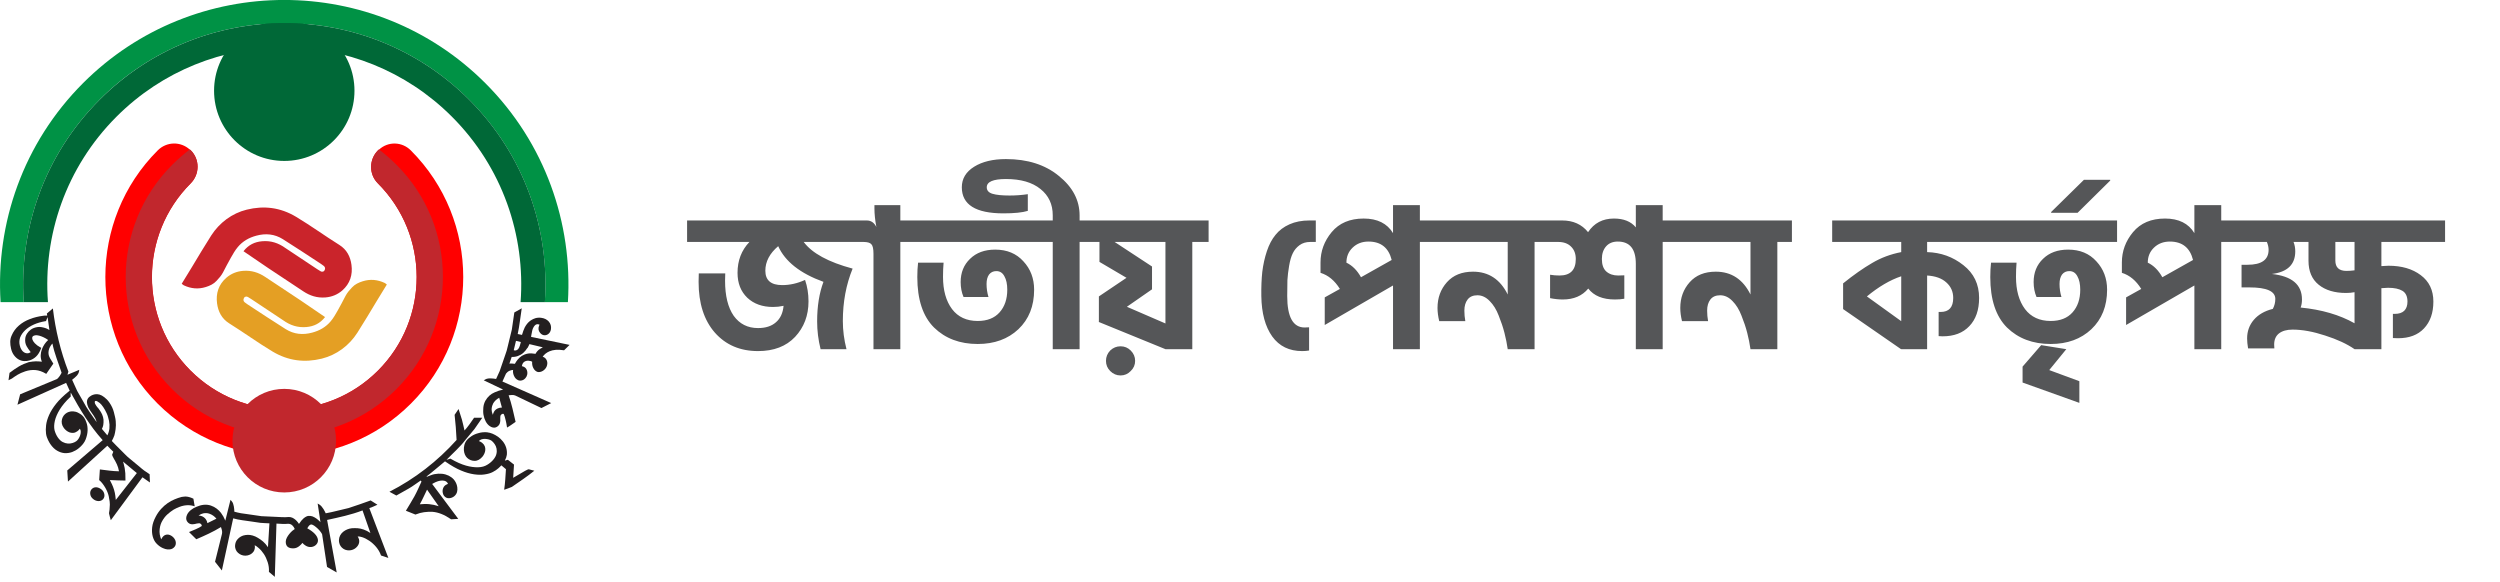 <svg width="391" height="91" viewBox="0 0 391 91" fill="none" xmlns="http://www.w3.org/2000/svg">
<g clip-path="url(#clip0_2411_1613)">
<path d="M44.46 25.17C50.524 25.17 55.44 20.254 55.44 14.19C55.44 8.126 50.524 3.21 44.46 3.21C38.396 3.21 33.48 8.126 33.48 14.19C33.48 20.254 38.396 25.17 44.46 25.17Z" fill="#006837"/>
<path d="M24.67 23.52C26.06 22.13 28.24 22.09 29.68 23.39C29.74 23.41 29.81 23.48 29.85 23.52C31.26 24.93 31.26 27.24 29.83 28.68C21.76 36.75 21.74 49.9 29.81 57.97C37.9 66.06 51.06 66.04 59.12 57.97C67.19 49.9 67.19 36.77 59.1 28.68C57.69 27.27 57.69 24.96 59.12 23.52C59.16 23.48 59.23 23.41 59.29 23.39C60.72 22.08 62.88 22.15 64.25 23.52C75.18 34.45 75.18 52.21 64.27 63.12C53.36 74.03 35.58 74.05 24.65 63.12C13.74 52.21 13.76 34.43 24.67 23.52Z" fill="#FF0000"/>
<path d="M26.93 25.78C27.81 24.9 28.73 24.11 29.67 23.38C29.73 23.4 29.8 23.47 29.84 23.51C31.25 24.92 31.25 27.23 29.82 28.67C21.75 36.74 21.73 49.89 29.8 57.96C37.89 66.05 51.05 66.03 59.11 57.96C67.18 49.89 67.18 36.76 59.09 28.67C57.68 27.26 57.68 24.95 59.11 23.51C59.15 23.47 59.22 23.4 59.28 23.38C60.22 24.11 61.14 24.9 62.02 25.78C71.69 35.45 71.69 51.16 62 60.85C52.31 70.54 36.6 70.54 26.93 60.87C17.24 51.18 17.24 35.47 26.93 25.78Z" fill="#C1272D"/>
<path d="M44.46 77.02C48.934 77.02 52.56 73.394 52.56 68.92C52.56 64.447 48.934 60.82 44.46 60.82C39.986 60.82 36.36 64.447 36.36 68.92C36.36 73.394 39.986 77.02 44.46 77.02Z" fill="#C1272D"/>
<path d="M38.2 46.56C38.01 46.78 38.04 47.11 38.27 47.28L38.71 47.6C40.7 48.9 42.68 50.22 44.69 51.48C45.97 52.28 47.36 52.42 48.83 52.02C49.99 51.71 50.97 51.15 51.73 50.24C52.16 49.73 52.49 49.14 52.82 48.56C53.25 47.81 53.64 47.04 54.04 46.28C54.31 45.77 54.67 45.36 55.06 44.95C55.52 44.45 56.1 44.19 56.73 43.99C57.91 43.62 59.05 43.73 60.16 44.25C60.26 44.29 60.33 44.38 60.5 44.5C59.96 45.39 59.43 46.25 58.91 47.1C57.91 48.75 56.93 50.42 55.89 52.04C54.61 54.04 52.64 55.52 50.33 56.09C47.65 56.75 45.09 56.45 42.63 54.98C40.31 53.59 38.13 52 35.84 50.57C34.67 49.83 34.12 48.73 33.95 47.46C33.74 45.91 34.17 44.52 35.39 43.45C36.14 42.8 37.02 42.44 38.03 42.36C39.32 42.26 40.44 42.62 41.49 43.32C43.32 44.53 45.16 45.74 46.98 46.96C48.24 47.8 49.48 48.66 50.84 49.59C50.05 50.59 49.09 51.05 47.92 51.15C46.56 51.27 45.38 50.88 44.27 50.08L39.32 46.79C39.27 46.76 39.01 46.6 38.79 46.46C38.59 46.33 38.33 46.37 38.17 46.55L38.2 46.56Z" fill="#E49F24"/>
<path d="M50.72 42.32C50.91 42.1 50.88 41.77 50.65 41.6L50.21 41.28C48.22 39.98 46.24 38.66 44.23 37.4C42.95 36.6 41.56 36.46 40.09 36.86C38.93 37.17 37.95 37.73 37.19 38.64C36.76 39.15 36.43 39.74 36.1 40.32C35.67 41.07 35.28 41.84 34.88 42.6C34.61 43.11 34.25 43.52 33.86 43.93C33.4 44.43 32.82 44.69 32.19 44.89C31.01 45.26 29.87 45.15 28.76 44.63C28.66 44.59 28.59 44.5 28.42 44.38C28.96 43.49 29.49 42.63 30.01 41.78C31.01 40.13 31.99 38.46 33.03 36.84C34.31 34.84 36.28 33.36 38.59 32.79C41.27 32.13 43.83 32.43 46.29 33.9C48.61 35.29 50.79 36.88 53.08 38.31C54.25 39.05 54.8 40.15 54.97 41.42C55.18 42.97 54.75 44.36 53.53 45.43C52.78 46.08 51.9 46.44 50.89 46.52C49.6 46.62 48.48 46.26 47.43 45.56C45.6 44.35 43.76 43.14 41.94 41.92C40.68 41.08 39.44 40.22 38.08 39.29C38.87 38.29 39.83 37.83 41 37.73C42.36 37.61 43.54 38 44.65 38.8L49.6 42.09C49.65 42.12 49.91 42.28 50.13 42.42C50.33 42.55 50.59 42.51 50.75 42.33L50.72 42.32Z" fill="#CA242B"/>
<path d="M15.58 15.59C31.53 -0.36 57.4 -0.38 73.36 15.59C82.04 24.27 85.98 35.89 85.21 47.25H88.82C89.58 34.95 85.28 22.38 75.9 13C58.56 -4.34 30.32 -4.34 12.99 13C3.61 22.39 -0.68 34.95 0.09 47.25H3.72C2.95 35.89 6.9 24.27 15.59 15.59H15.58Z" fill="#009245"/>
<path d="M73.37 15.59C57.4 -0.38 31.53 -0.36 15.59 15.59C6.89 24.28 2.95 35.89 3.71 47.25H7.5C6.72 36.85 10.29 26.18 18.23 18.24C32.7 3.77 56.22 3.79 70.67 18.24C78.61 26.18 82.19 36.85 81.42 47.25H85.22C85.99 35.89 82.04 24.26 73.37 15.59Z" fill="#006837"/>
<path d="M23.4 74.15L23.45 75.46L22.28 74.65L17.33 81.36C17.24 81.03 17.14 80.73 17.07 80.38C17.03 80.31 17.05 80.22 17.07 80.11C17.09 79.99 17.11 79.86 17.13 79.73C17.15 79.5 17.17 79.23 17.18 78.93C17.18 78.64 17.15 78.29 17.05 77.87C17.04 77.73 17 77.56 16.94 77.35C16.88 77.14 16.78 76.9 16.67 76.66C16.55 76.41 16.41 76.17 16.25 75.93C16.09 75.71 15.94 75.49 15.76 75.31C15.73 75.3 15.7 75.27 15.67 75.24L15.51 75.08L15.62 73.42C16.65 73.54 17.59 73.7 18.61 73.71C18.55 73.32 18.43 72.96 18.29 72.64C18.11 72.27 17.95 71.96 17.81 71.74C17.67 71.5 17.58 71.31 17.54 71.16V71.11L17.72 70.65C17.41 70.34 17.08 70.04 16.79 69.71L10.63 75.32L10.52 73.58L16.06 68.84C14.04 66.61 12.49 64.01 11.06 61.39C11.04 61.61 11.06 61.81 11.06 62.03L11.01 62.07C10.28 62.76 9.72 63.44 9.34 64.06C8.96 64.68 8.71 65.27 8.58 65.81C8.46 66.34 8.43 66.84 8.53 67.28C8.75 68.11 9.25 68.85 9.8 69.13C10.07 69.27 10.34 69.35 10.6 69.37C10.87 69.39 11.13 69.36 11.36 69.28C11.6 69.2 11.8 69.11 11.95 68.99C12.08 68.89 12.2 68.76 12.3 68.59C12.41 68.42 12.49 68.24 12.55 68.05C12.61 67.86 12.64 67.68 12.63 67.49C12.63 67.33 12.58 67.18 12.49 67.05C12.36 67.23 12.22 67.37 12.08 67.46C11.87 67.61 11.66 67.69 11.45 67.7C11.24 67.72 11.05 67.69 10.86 67.62C10.68 67.55 10.51 67.45 10.35 67.32C10.2 67.19 10.07 67.06 9.98 66.93C9.65 66.48 9.58 66 9.7 65.55C9.82 65.11 10.08 64.78 10.47 64.55C10.64 64.45 10.84 64.39 11.07 64.35C11.3 64.32 11.54 64.33 11.78 64.39C12.03 64.44 12.26 64.56 12.5 64.71C12.76 64.86 12.98 65.07 13.17 65.34C13.29 65.51 13.41 65.76 13.53 66.12C13.66 66.47 13.71 66.88 13.7 67.32C13.69 67.77 13.58 68.24 13.4 68.72C13.21 69.21 12.84 69.69 12.27 70.14C11.97 70.38 11.64 70.56 11.28 70.7C10.91 70.83 10.52 70.89 10.11 70.87C9.71 70.84 9.32 70.71 8.94 70.49C8.55 70.27 8.19 69.92 7.87 69.45C7.76 69.29 7.64 69.08 7.51 68.81C7.38 68.53 7.25 68.21 7.2 67.82C7.15 67.43 7.15 66.98 7.21 66.49C7.27 66 7.43 65.46 7.68 64.9C7.93 64.34 8.3 63.74 8.79 63.13C9.27 62.52 9.96 61.86 10.79 61.19L10.9 61.11L10.34 59.88L2.73 63.3L3.15 61.67L8.89 59.29C8.89 59.29 8.98 59.24 9.08 59.13C9.17 59.04 9.25 58.93 9.33 58.82C9.41 58.7 9.48 58.59 9.54 58.48C9.59 58.39 9.62 58.32 9.63 58.29C9.14 56.77 8.51 55.3 8.2 53.73C7.99 53.94 7.82 54.21 7.7 54.52C7.57 54.87 7.53 55.28 7.66 55.68C7.7 55.81 7.85 56.11 8.28 56.77L8.34 56.87C7.97 57.39 7.6 57.93 7.23 58.48L7.12 58.41C6.61 58.11 6.09 57.93 5.57 57.88C5.04 57.83 4.49 57.9 3.94 58.08C3.47 58.24 3.06 58.42 2.75 58.61C2.42 58.81 2.13 59.01 1.87 59.2L1.33 59.47L1.49 58.31L1.54 58.28C2.01 57.92 2.49 57.59 2.96 57.31C3.44 57.03 3.96 56.81 4.5 56.64C4.71 56.6 4.9 56.57 5.07 56.55C5.24 56.53 5.42 56.51 5.6 56.51C5.78 56.51 5.96 56.51 6.14 56.53C6.26 56.54 6.39 56.56 6.54 56.57V56.54C6.27 55.88 6.34 55.2 6.57 54.59C6.78 54.05 7.1 53.57 7.53 53.18C7.39 53.07 7.25 52.98 7.1 52.9C6.89 52.78 6.68 52.69 6.48 52.61C6.28 52.53 6.08 52.48 5.9 52.45C5.72 52.42 5.57 52.42 5.46 52.45C5.27 52.49 5.15 52.56 5.09 52.66C4.94 52.92 5.09 53.3 5.45 53.69C5.68 53.93 5.97 54.15 6.32 54.33L6.46 54.4L6.4 54.55C6.2 55.07 5.95 55.48 5.65 55.76C5.35 56.05 5 56.25 4.62 56.37C4.33 56.46 4.03 56.49 3.74 56.47C3.44 56.45 3.16 56.36 2.9 56.21C2.64 56.06 2.4 55.84 2.19 55.56C1.98 55.28 1.82 54.93 1.73 54.53C1.56 53.78 1.53 53.1 1.82 52.48C2.07 51.88 2.45 51.35 2.95 50.92C3.44 50.49 4.02 50.15 4.68 49.9C5.33 49.65 6.03 49.48 6.74 49.39L6.97 49.36C7.06 49.35 7.17 49.35 7.29 49.36H7.38L7.33 49.03L8.27 48.24C8.67 51.62 9.47 54.93 10.69 58.1V58.15C10.62 58.34 10.58 58.49 10.55 58.61L12.4 57.84L12.35 58.11C12.31 58.36 12.17 58.59 11.96 58.81C11.76 59.01 11.57 59.18 11.39 59.31L11.28 59.4L12.07 61.14L13.02 62.8C13.6 63.94 14.39 64.95 15.1 66C15.1 65.95 15.09 65.9 15.07 65.85C15 65.59 14.85 65.29 14.62 64.96L14.36 64.59C14.13 64.25 13.94 63.98 13.81 63.72C13.69 63.45 13.62 63.19 13.6 62.97C13.58 62.73 13.63 62.52 13.74 62.34C13.85 62.16 14.02 62.01 14.27 61.87C14.43 61.78 14.62 61.71 14.84 61.67C15.07 61.63 15.31 61.64 15.56 61.71C15.8 61.78 16.06 61.92 16.31 62.12C16.57 62.32 16.86 62.59 17.11 62.96C17.45 63.45 17.68 63.95 17.81 64.46C17.93 64.98 18.07 65.42 18.1 65.87C18.14 66.31 18.13 66.74 18.08 67.12C18.03 67.5 17.96 67.83 17.89 68.09C17.85 68.22 17.79 68.37 17.71 68.53C17.64 68.66 17.57 68.8 17.49 68.97C17.93 69.46 18.41 69.9 18.87 70.37C19.35 70.82 19.77 71.33 20.29 71.73L21.8 72.98C22.05 73.19 22.29 73.41 22.56 73.6L23.37 74.15H23.4ZM17.18 75.08C17.3 75.31 17.42 75.53 17.51 75.74C17.64 76.02 17.75 76.31 17.84 76.61C17.93 76.91 18 77.22 18.04 77.55C18.06 77.74 18.09 77.96 18.11 78.19L21.4 73.99L19.24 72.19C19.27 72.28 19.3 72.37 19.32 72.45C19.39 72.69 19.45 72.94 19.5 73.2C19.54 73.46 19.58 73.73 19.6 74.02C19.62 74.3 19.62 74.64 19.62 75.02V75.16C18.82 75.15 18.01 75.12 17.18 75.08ZM15.33 63.79C15.56 64.09 15.82 64.47 15.99 64.86C16.1 65.11 16.16 65.38 16.19 65.65C16.21 65.93 16.19 66.21 16.15 66.48C16.12 66.66 16.05 66.86 15.94 67.08L16.79 68.09C16.97 67.74 17.07 67.39 17.11 67.03C17.15 66.61 17.13 66.21 17.05 65.82C16.95 65.44 16.87 65.02 16.69 64.65C16.37 63.94 15.93 63.29 15.59 63.02C15.43 62.9 15.3 62.81 15.2 62.76C15.08 62.7 15.01 62.7 14.98 62.7C14.89 62.71 14.87 62.73 14.87 62.73C14.82 62.76 14.82 62.86 14.82 62.92C14.82 63.06 14.89 63.24 15.05 63.45L15.12 63.55C15.12 63.55 15.23 63.68 15.32 63.8L15.33 63.79ZM7.73 51.61L7.44 49.59L7.19 50.23H7.11C6.46 50.34 5.85 50.51 5.31 50.75C4.77 50.99 4.31 51.29 3.94 51.64C3.58 51.98 3.3 52.38 3.14 52.8C3.01 53.21 2.99 53.63 3.1 54.05C3.16 54.31 3.25 54.53 3.36 54.69C3.47 54.86 3.58 54.99 3.71 55.07C3.84 55.16 3.96 55.22 4.1 55.24C4.24 55.27 4.37 55.26 4.49 55.23C4.57 55.21 4.65 55.17 4.71 55.13L4.8 55.07L4.71 54.95C4.61 54.81 4.52 54.69 4.42 54.56C4.33 54.42 4.24 54.28 4.16 54.14C3.96 53.77 3.9 53.39 3.95 52.95C3.97 52.68 4.07 52.42 4.23 52.17C4.38 51.93 4.59 51.71 4.85 51.53C5.11 51.35 5.44 51.22 5.83 51.16C6.04 51.12 6.25 51.12 6.46 51.16C6.67 51.19 6.87 51.24 7.06 51.3C7.25 51.36 7.43 51.44 7.59 51.54L7.75 51.63L7.73 51.61Z" fill="#231F20"/>
<path d="M15.88 76.56C15.61 76.35 15.35 76.23 15.06 76.21C14.78 76.2 14.54 76.29 14.35 76.49C14.16 76.69 14.08 76.94 14.11 77.24C14.14 77.54 14.28 77.82 14.56 78.04C14.81 78.25 15.1 78.36 15.4 78.37C15.71 78.37 15.95 78.27 16.13 78.06C16.31 77.85 16.37 77.59 16.32 77.3C16.27 77.01 16.12 76.76 15.88 76.56Z" fill="#231F20"/>
<path d="M27.37 84.41C27.3 84.26 27.2 84.12 27.07 84C26.94 83.88 26.79 83.77 26.6 83.69C26.31 83.57 26.04 83.58 25.8 83.69C25.58 83.8 25.41 83.98 25.29 84.22L25.23 84.35C25.17 84.24 25.12 84.13 25.09 84.01C25 83.74 24.96 83.46 24.95 83.18C24.95 82.88 24.98 82.6 25.04 82.34C25.1 82.08 25.18 81.85 25.28 81.65C25.42 81.38 25.57 81.15 25.72 80.95C25.87 80.75 26.03 80.58 26.19 80.44C26.34 80.3 26.5 80.17 26.66 80.05C26.83 79.94 26.99 79.82 27.15 79.71C27.74 79.38 28.29 79.16 28.79 79.07C29.28 78.98 29.76 78.99 30.23 79.12L30.45 79.18L30.25 78L30.17 77.96C29.97 77.87 29.79 77.8 29.64 77.76C29.48 77.72 29.34 77.68 29.21 77.67C29.07 77.65 28.94 77.66 28.81 77.67C28.69 77.69 28.57 77.7 28.41 77.72C28.05 77.8 27.65 77.96 27.3 78.1C26.93 78.25 26.57 78.45 26.22 78.69C25.87 78.93 25.53 79.23 25.21 79.58C24.89 79.93 24.6 80.34 24.36 80.8C24.05 81.38 23.86 81.94 23.8 82.45C23.74 82.97 23.77 83.45 23.88 83.88C24 84.32 24.19 84.72 24.48 85.01C24.77 85.32 25.1 85.56 25.46 85.72C25.73 85.84 25.97 85.91 26.19 85.93C26.41 85.95 26.61 85.93 26.78 85.88C26.94 85.83 27.08 85.75 27.19 85.64C27.3 85.54 27.38 85.43 27.43 85.31C27.49 85.18 27.51 85.03 27.5 84.87C27.49 84.71 27.45 84.56 27.38 84.41H27.37Z" fill="#231F20"/>
<path d="M57.97 78.27L59.03 78.94C58.61 79.12 58.2 79.34 57.76 79.47L60.74 87.26L59.59 86.88L59.57 86.82C59.41 86.37 59.16 85.95 58.84 85.56C58.52 85.18 58.16 84.85 57.78 84.59C57.4 84.33 57.01 84.13 56.63 84.01C56.38 83.93 56.15 83.89 55.93 83.9C55.95 83.94 55.98 83.97 56 84C56.06 84.11 56.11 84.22 56.14 84.32C56.2 84.51 56.2 84.71 56.16 84.9C56.12 85.08 56.04 85.25 55.92 85.41C55.8 85.56 55.67 85.69 55.51 85.8C55.12 86.06 54.68 86.12 54.3 86.06C54.07 86.02 53.87 85.95 53.7 85.83C53.53 85.72 53.39 85.58 53.28 85.42C53.17 85.26 53.09 85.08 53.05 84.88C52.99 84.6 53 84.34 53.06 84.1C53.13 83.85 53.24 83.63 53.4 83.44C53.56 83.25 53.75 83.09 53.98 82.96C54.39 82.73 54.84 82.58 55.49 82.6C55.77 82.6 56.08 82.61 56.39 82.68C56.71 82.75 57.05 82.87 57.39 83.04C57.57 83.13 57.75 83.24 57.93 83.36L56.7 79.83C54.91 80.52 53.03 80.91 51.16 81.32L52.66 89.53L51.15 88.67L50.38 83.57C50.38 83.57 50.35 83.46 50.18 83.23C50.05 83.05 49.9 82.87 49.72 82.7C49.54 82.53 49.35 82.37 49.14 82.22C48.96 82.1 48.8 82.03 48.65 82.02C48.52 82.06 48.41 82.13 48.33 82.22C48.23 82.34 48.14 82.48 48.06 82.63C49.05 83.18 49.63 83.77 49.72 84.39C49.76 84.67 49.68 84.92 49.49 85.14C49.08 85.61 48.36 85.7 47.79 85.33C47.59 85.21 47.43 85.07 47.3 84.91C47.17 85.08 47.01 85.24 46.83 85.39C46.56 85.62 46.26 85.74 45.96 85.76C45.56 85.78 45.25 85.71 45.03 85.55C44.81 85.39 44.69 85.11 44.69 84.74C44.69 84.53 44.75 84.31 44.86 84.1C44.97 83.89 45.1 83.69 45.25 83.51C45.4 83.32 45.56 83.16 45.73 83.01C45.86 82.9 45.99 82.81 46.1 82.74C46.01 82.51 45.88 82.32 45.71 82.16C45.52 81.99 45.3 81.91 45.04 81.92C44.44 81.98 43.84 81.92 43.24 81.89L42.98 90.22L42.06 89.44V89.38C42.09 88.9 42.02 88.42 41.87 87.94C41.72 87.47 41.52 87.03 41.27 86.65C41.02 86.27 40.74 85.95 40.43 85.69C40.23 85.51 40.03 85.36 39.83 85.27C39.83 85.31 39.85 85.35 39.85 85.39C39.87 85.51 39.87 85.63 39.85 85.75C39.83 85.95 39.76 86.13 39.65 86.28C39.54 86.43 39.4 86.56 39.24 86.66C39.07 86.76 38.9 86.83 38.71 86.87C38.25 86.97 37.82 86.86 37.49 86.66C37.3 86.54 37.14 86.4 37.02 86.23C36.91 86.07 36.83 85.88 36.79 85.69C36.75 85.5 36.75 85.31 36.79 85.11C36.84 84.83 36.95 84.59 37.11 84.39C37.27 84.19 37.46 84.03 37.68 83.91C37.9 83.79 38.14 83.71 38.4 83.68C38.87 83.61 39.34 83.65 39.94 83.91C40.2 84.02 40.47 84.21 40.74 84.38C41.01 84.56 41.27 84.8 41.53 85.08C41.66 85.23 41.79 85.4 41.91 85.58L42.14 81.85C41.66 81.82 41.18 81.82 40.71 81.77L39.29 81.56C38.35 81.41 37.39 81.34 36.47 81.07L34.7 89.22L33.63 87.86L34.72 83.48C34.76 83.31 34.75 83.11 34.7 82.89C34.66 82.73 34.61 82.57 34.56 82.43C33.32 83.19 32.05 83.76 30.7 84.34L29.56 83.21L29.76 83.13C30.42 82.87 30.89 82.65 31.16 82.51C31.48 82.33 31.54 82.28 31.55 82.27C31.57 82.2 31.55 82.12 31.5 82.04C31.43 81.95 31.35 81.88 31.24 81.85C31.21 81.84 31.14 81.83 31.02 81.85C30.92 81.86 30.83 81.88 30.73 81.89L30.67 81.91C30.52 81.95 30.36 81.98 30.2 81.99C29.87 82.02 29.64 81.94 29.44 81.76C29.35 81.68 29.27 81.57 29.21 81.46C29.15 81.34 29.12 81.21 29.12 81.05C29.12 80.9 29.16 80.73 29.24 80.54C29.36 80.26 29.56 80.01 29.84 79.78C30.11 79.56 30.42 79.38 30.76 79.25C31.11 79.1 31.48 78.99 31.86 78.95C32.25 78.91 32.62 78.95 32.98 79.07C33.67 79.3 34.18 79.73 34.56 80.21C34.83 80.57 35.06 80.98 35.24 81.43L36.05 78.17L36.24 78.39C36.34 78.5 36.41 78.63 36.46 78.78C36.5 78.92 36.54 79.06 36.57 79.2C36.6 79.35 36.62 79.49 36.63 79.63C36.63 79.77 36.65 79.89 36.65 80V80.03C37 80.11 37.34 80.22 37.69 80.27L38.75 80.42L40.88 80.73L43.03 80.83C43.75 80.86 44.46 80.93 45.18 80.86C45.36 80.86 45.54 80.89 45.72 80.97C45.89 81.05 46.05 81.15 46.2 81.28C46.35 81.41 46.48 81.55 46.6 81.71C46.66 81.79 46.71 81.86 46.76 81.94C47.02 81.54 47.26 81.26 47.48 81.07C47.76 80.84 47.99 80.73 48.19 80.69C48.42 80.66 48.64 80.69 48.86 80.76C49.07 80.84 49.27 80.95 49.46 81.08C49.65 81.21 49.82 81.37 50 81.54L50.12 81.66L49.68 78.75L49.95 78.91C50.08 78.99 50.2 79.1 50.31 79.23C50.42 79.37 50.52 79.5 50.6 79.63C50.68 79.77 50.76 79.9 50.82 80.03L50.94 80.28C52.15 80.07 53.32 79.72 54.52 79.46C55.68 79.07 56.85 78.69 57.99 78.26L57.97 78.27ZM32.74 80.34C32.45 80.24 32.13 80.22 31.79 80.29C31.55 80.34 31.31 80.45 31.05 80.63C31.22 80.63 31.38 80.67 31.53 80.72C31.79 80.81 32 80.97 32.18 81.2C32.31 81.38 32.4 81.58 32.44 81.82C32.92 81.59 33.38 81.37 33.85 81.12C33.55 80.76 33.18 80.49 32.74 80.34Z" fill="#231F20"/>
<path d="M76.21 67.62C76.73 67.67 77.3 67.9 77.89 68.31C78.17 68.51 78.43 68.76 78.65 69.04C78.88 69.33 79.05 69.65 79.16 70C79.27 70.35 79.31 70.74 79.27 71.14C79.23 71.43 79.12 71.73 78.96 72.03H79C79.12 71.99 79.25 71.96 79.36 71.93L79.43 71.91L80.39 72.66C80.36 73.34 80.31 74.03 80.26 74.73L82.14 73.63C82.5 73.43 82.68 73.35 82.8 73.42L83.57 73.62C82.45 74.54 81.22 75.34 80.06 76.15C79.66 76.31 79.27 76.47 78.85 76.6C79.01 75.54 79.06 74.42 79.13 73.38L78.41 72.78C78.29 72.92 78.13 73.07 77.93 73.25C77.7 73.46 77.41 73.65 77.06 73.83C76.72 74.01 76.28 74.13 75.8 74.2C75.31 74.28 74.74 74.27 74.13 74.18C73.52 74.09 72.83 73.9 72.11 73.59C71.38 73.29 70.58 72.83 69.71 72.23L69.6 72.15C68.64 72.93 67.71 73.76 66.72 74.51L66.76 74.57C67.19 74.41 67.56 74.23 67.94 74.16C68.36 74.08 68.76 74.06 69.14 74.1C69.52 74.14 69.88 74.25 70.19 74.4C70.5 74.56 70.77 74.76 70.98 75C71.1 75.14 71.22 75.32 71.32 75.53C71.42 75.74 71.49 75.97 71.52 76.21C71.56 76.46 71.54 76.71 71.48 76.95C71.34 77.45 70.87 77.89 70.24 77.92C69.92 77.94 69.66 77.81 69.45 77.55C69.38 77.46 69.33 77.36 69.29 77.23C69.25 77.1 69.22 76.96 69.22 76.81C69.22 76.65 69.25 76.5 69.31 76.34C69.41 76.09 69.59 75.87 69.94 75.73L70.07 75.68C70.04 75.6 69.99 75.52 69.93 75.44C69.82 75.31 69.68 75.23 69.49 75.19C69.29 75.15 69.08 75.14 68.85 75.18C68.62 75.22 68.38 75.29 68.14 75.4C67.95 75.5 67.76 75.58 67.59 75.69L71.67 81.15L70.55 81.22L70.51 81.19C69.51 80.5 68.55 80.12 67.65 80.05C66.77 80.01 65.88 80.11 65.05 80.45L64.98 80.48L63.48 79.88C63.95 79.12 64.39 78.37 64.81 77.64C65.22 76.89 65.57 76.08 65.92 75.32L65.8 75.15C65.18 75.56 64.59 76.03 63.94 76.4L61.99 77.5L60.91 76.91C64.87 74.89 68.44 72.12 71.41 68.81C71.35 67.44 71.24 66.13 71.1 64.88L71.72 63.97C71.9 64.52 72.08 65.08 72.25 65.65C72.4 66.21 72.52 66.76 72.65 67.33C73.21 66.71 73.68 66.02 74.15 65.33H75.43L74.2 67.11L72.81 68.78C71.93 69.94 70.83 70.88 69.83 71.92L70.44 71.73L70.5 71.76C71.37 72.27 72.17 72.62 72.88 72.82C73.58 73.02 74.23 73.1 74.79 73.08C75.35 73.07 75.82 72.93 76.19 72.7C76.93 72.27 77.51 71.59 77.64 70.99C77.71 70.69 77.71 70.41 77.66 70.16C77.61 69.9 77.51 69.66 77.36 69.45C77.21 69.24 77.06 69.07 76.91 68.95C76.78 68.85 76.62 68.78 76.44 68.73C76.25 68.68 76.06 68.65 75.85 68.64C75.65 68.64 75.46 68.66 75.29 68.72C75.13 68.77 75.01 68.86 74.9 68.98C75.11 69.06 75.28 69.15 75.41 69.26C75.61 69.42 75.74 69.6 75.82 69.8C75.89 69.99 75.92 70.19 75.9 70.39C75.89 70.58 75.83 70.77 75.75 70.95C75.67 71.13 75.57 71.28 75.47 71.41C75.11 71.83 74.71 72.08 74.24 72.08C73.78 72.08 73.39 71.92 73.06 71.61C72.92 71.48 72.8 71.3 72.71 71.09C72.62 70.88 72.57 70.65 72.55 70.4C72.54 70.15 72.55 69.87 72.63 69.59C72.7 69.31 72.85 69.03 73.06 68.78C73.19 68.62 73.41 68.44 73.72 68.23C74.03 68.02 74.4 67.85 74.84 67.74C75.25 67.61 75.72 67.57 76.24 67.61L76.21 67.62ZM66.25 77.71C66.07 78.07 65.89 78.48 65.66 78.87C66.13 78.83 66.61 78.8 67.12 78.85C67.58 78.89 68.08 79 68.61 79.17L66.79 76.58C66.6 76.98 66.42 77.35 66.25 77.71Z" fill="#231F20"/>
<path d="M83.65 49.79C83.96 49.69 84.29 49.66 84.61 49.7C85.13 49.76 85.53 49.96 85.82 50.28C86.12 50.62 86.23 51.03 86.17 51.48C86.12 51.81 85.98 52.07 85.75 52.24C85.53 52.41 85.29 52.46 85.04 52.42C84.82 52.38 84.62 52.25 84.45 52.03C84.2 51.73 84.15 51.34 84.31 50.94C84.33 50.89 84.36 50.84 84.39 50.79C84.32 50.75 84.24 50.72 84.13 50.71C84.05 50.7 83.97 50.71 83.88 50.74C83.79 50.77 83.7 50.84 83.61 50.94C83.52 51.04 83.43 51.19 83.35 51.37C83.23 51.62 83.21 51.94 83.1 52.42C83.09 52.5 83.07 52.59 83.06 52.69L89.08 53.94L88.23 54.78H88.16C87.26 54.63 86.51 54.7 85.95 54.94C85.48 55.14 85.12 55.43 84.87 55.8H84.9C85.06 55.85 85.2 55.93 85.31 56.05C85.41 56.16 85.49 56.29 85.54 56.43C85.59 56.57 85.61 56.71 85.6 56.86C85.58 57.18 85.47 57.46 85.26 57.7C85.15 57.83 85.03 57.93 84.89 58.01C84.76 58.09 84.63 58.14 84.48 58.17C84.33 58.21 84.19 58.2 84.07 58.17C83.78 58.07 83.56 57.86 83.4 57.54C83.26 57.26 83.2 56.94 83.23 56.58C83.19 56.56 83.16 56.54 83.12 56.52C83.07 56.49 83.03 56.48 83 56.47C82.89 56.44 82.76 56.42 82.61 56.41C82.47 56.41 82.34 56.43 82.22 56.47C82.1 56.51 81.99 56.58 81.89 56.67C81.8 56.76 81.72 56.89 81.67 57.05C81.65 57.1 81.64 57.17 81.62 57.27C81.69 57.28 81.75 57.3 81.81 57.32C82.1 57.42 82.3 57.61 82.4 57.89C82.58 58.37 82.44 58.87 82.16 59.16C82.05 59.27 81.94 59.37 81.81 59.43C81.67 59.49 81.54 59.52 81.41 59.53C81.28 59.53 81.17 59.51 81.08 59.48C80.74 59.34 80.52 59.1 80.37 58.74C80.25 58.45 80.2 58.15 80.25 57.86C80.05 57.87 79.87 57.91 79.69 57.99C79.47 58.08 79.29 58.24 79.14 58.43L78.58 59.67L86.21 63.04L84.68 63.82L80.61 61.87C80.45 61.79 80.26 61.76 80.03 61.78C79.86 61.78 79.7 61.8 79.55 61.82C80.02 63.18 80.31 64.53 80.64 65.98C80.19 66.28 79.78 66.61 79.3 66.87L79.27 66.67C79.17 65.98 79.02 65.47 78.94 65.17C78.83 64.81 78.78 64.75 78.77 64.74C78.71 64.71 78.63 64.71 78.54 64.74C78.44 64.79 78.36 64.86 78.3 64.96C78.28 64.99 78.26 65.05 78.25 65.18C78.25 65.28 78.25 65.38 78.24 65.48V65.54C78.26 65.7 78.25 65.86 78.22 66.01C78.17 66.33 78.03 66.53 77.82 66.69C77.72 66.77 77.61 66.82 77.48 66.86C77.36 66.89 77.22 66.9 77.07 66.86C76.92 66.83 76.76 66.76 76.59 66.64C76.34 66.47 76.13 66.22 75.96 65.9C75.8 65.59 75.68 65.25 75.62 64.89C75.55 64.52 75.57 64.16 75.59 63.77C75.62 63.38 75.73 63.02 75.91 62.68C76.27 62.05 76.75 61.62 77.37 61.36C77.78 61.17 78.22 61.03 78.69 60.93L75.66 59.48L75.91 59.34C76.03 59.27 76.17 59.22 76.33 59.2C76.47 59.18 76.62 59.17 76.76 59.18C76.91 59.18 77.05 59.19 77.19 59.21L77.59 59.27L78.15 58.04C78.31 57.62 78.44 57.19 78.59 56.76L79.03 55.48C79.19 55.06 79.32 54.63 79.41 54.18L80.05 51.55L80.44 48.87L81.6 48.22C81.38 49.56 81.26 50.92 80.97 52.24L81.64 52.38C81.78 51.94 81.9 51.54 82.07 51.21C82.27 50.84 82.5 50.53 82.77 50.3C83.04 50.07 83.34 49.9 83.65 49.8V49.79ZM82.47 54.43C82.31 54.7 82.1 54.95 81.86 55.17C81.63 55.39 81.33 55.56 81 55.68C80.7 55.79 80.37 55.84 80.03 55.82L79.67 56.87C79.8 56.85 79.94 56.85 80.09 56.86C80.26 56.87 80.41 56.89 80.53 56.9C80.65 56.67 80.79 56.46 80.95 56.26C81.14 56.02 81.37 55.81 81.63 55.65C81.9 55.49 82.19 55.37 82.56 55.3C82.89 55.24 83.3 55.26 83.75 55.34C83.93 55.01 84.16 54.76 84.44 54.58C84.59 54.49 84.74 54.4 84.9 54.32L82.8 53.82C82.72 54.02 82.62 54.23 82.49 54.45L82.47 54.43ZM80.96 54.67C81.14 54.52 81.28 54.22 81.39 53.76L81.46 53.49L80.7 53.31L80.35 54.77C80.35 54.77 80.43 54.8 80.44 54.8C80.62 54.85 80.78 54.8 80.95 54.67H80.96ZM77.12 63.15C76.97 63.42 76.89 63.73 76.89 64.08C76.89 64.32 76.96 64.59 77.08 64.88C77.12 64.71 77.18 64.56 77.25 64.42C77.38 64.18 77.58 64 77.84 63.88C78.04 63.79 78.26 63.74 78.5 63.74L78.08 62.21C77.66 62.43 77.33 62.74 77.1 63.15H77.12Z" fill="#231F20"/>
</g>
<path d="M126.45 47.14C126.45 49.34 125.75 51.19 124.35 52.69C122.95 54.17 121.02 54.91 118.56 54.91C115.76 54.91 113.51 53.95 111.81 52.03C110.11 50.09 109.26 47.44 109.26 44.08C109.26 43.52 109.27 43.08 109.29 42.76H113.43C113.41 43.04 113.4 43.42 113.4 43.9C113.4 46.26 113.85 48.09 114.75 49.39C115.67 50.67 116.94 51.31 118.56 51.31C119.74 51.31 120.67 51.01 121.35 50.41C122.05 49.81 122.45 48.95 122.55 47.83C122.01 47.95 121.46 48.01 120.9 48.01C119.24 48.01 117.9 47.53 116.88 46.57C115.86 45.59 115.35 44.29 115.35 42.67C115.35 40.75 115.97 39.14 117.21 37.84H107.46V34.48H135.27V37.84H125.7C127 39.6 129.55 40.99 133.35 42.01C132.33 44.51 131.82 47.24 131.82 50.2C131.82 51.66 132.01 53.13 132.39 54.61H128.34C127.98 53.17 127.8 51.72 127.8 50.26C127.8 47.9 128.13 45.84 128.79 44.08C125.15 42.76 122.79 40.9 121.71 38.5C120.37 39.64 119.7 40.92 119.7 42.34C119.7 43.84 120.58 44.59 122.34 44.59C123.54 44.59 124.73 44.32 125.91 43.78C126.27 44.82 126.45 45.94 126.45 47.14ZM143.362 37.84H140.812V54.61H136.612V39.7C136.612 38.92 136.502 38.42 136.282 38.2C136.082 37.96 135.662 37.84 135.022 37.84H134.062V34.48H135.562C136.222 34.48 136.722 34.82 137.062 35.5C136.862 34.42 136.762 33.46 136.762 32.62V32.08H140.812V34.48H143.362V37.84ZM161.737 45.31C161.737 47.87 160.917 49.93 159.277 51.49C157.637 53.03 155.517 53.8 152.917 53.8C150.117 53.8 147.837 52.94 146.077 51.22C144.337 49.48 143.467 46.85 143.467 43.33C143.467 42.53 143.507 41.78 143.587 41.08H147.577C147.517 41.76 147.487 42.5 147.487 43.3C147.487 45.4 147.957 47.08 148.897 48.34C149.837 49.58 151.177 50.2 152.917 50.2C154.397 50.2 155.537 49.75 156.337 48.85C157.137 47.95 157.537 46.77 157.537 45.31C157.537 44.43 157.387 43.73 157.087 43.21C156.807 42.67 156.387 42.4 155.827 42.4C155.347 42.4 154.967 42.58 154.687 42.94C154.427 43.3 154.297 43.79 154.297 44.41C154.297 45.11 154.397 45.79 154.597 46.45H150.697C150.397 45.75 150.247 44.97 150.247 44.11C150.247 42.63 150.737 41.42 151.717 40.48C152.697 39.52 154.007 39.04 155.647 39.04C157.487 39.04 158.957 39.65 160.057 40.87C161.177 42.07 161.737 43.55 161.737 45.31ZM163.297 37.84H142.147V34.48H163.297V37.84ZM171.399 37.84H168.849V54.61H164.649V37.84H162.129V34.48H164.649V33.67C164.649 31.95 164.009 30.58 162.729 29.56C161.449 28.52 159.649 28 157.329 28C155.329 28 154.329 28.43 154.329 29.29C154.329 29.79 154.629 30.13 155.229 30.31C155.829 30.49 156.719 30.58 157.899 30.58C158.859 30.58 159.809 30.51 160.749 30.37V32.98C159.909 33.24 158.639 33.37 156.939 33.37C152.599 33.37 150.429 32.01 150.429 29.29C150.429 27.95 151.069 26.88 152.349 26.08C153.629 25.28 155.289 24.88 157.329 24.88C160.709 24.88 163.469 25.76 165.609 27.52C167.769 29.26 168.849 31.32 168.849 33.7V34.48H171.399V37.84ZM180.175 41.68V45.25L176.245 47.98L182.275 50.59V37.84H174.325L180.175 41.68ZM189.025 37.84H186.475V54.61H182.275L171.835 50.35L171.865 50.32V46.36L176.185 43.45L171.955 40.96V37.84H170.185V34.48H189.025V37.84ZM176.845 54.82C177.305 55.28 177.535 55.82 177.535 56.44C177.535 57.06 177.305 57.59 176.845 58.03C176.405 58.49 175.875 58.72 175.255 58.72C174.635 58.72 174.095 58.49 173.635 58.03C173.195 57.59 172.975 57.06 172.975 56.44C172.975 55.82 173.195 55.28 173.635 54.82C174.095 54.38 174.635 54.16 175.255 54.16C175.875 54.16 176.405 54.38 176.845 54.82ZM204.741 54.82C204.421 54.88 204.061 54.91 203.661 54.91C201.641 54.91 200.081 54.15 198.981 52.63C197.881 51.09 197.311 48.98 197.271 46.3C197.251 44.9 197.301 43.64 197.421 42.52C197.561 41.38 197.801 40.3 198.141 39.28C198.481 38.26 198.931 37.41 199.491 36.73C200.051 36.03 200.781 35.48 201.681 35.08C202.581 34.68 203.621 34.48 204.801 34.48H205.791V37.84H204.921C204.261 37.84 203.701 38.01 203.241 38.35C202.781 38.69 202.431 39.11 202.191 39.61C201.951 40.09 201.761 40.74 201.621 41.56C201.481 42.38 201.391 43.13 201.351 43.81C201.331 44.47 201.321 45.3 201.321 46.3C201.321 49.58 202.231 51.22 204.051 51.22C204.371 51.22 204.601 51.21 204.741 51.19V54.82ZM207.189 46.51L209.559 45.19C208.759 43.89 207.749 43.05 206.529 42.67V41.05C206.529 39.29 207.109 37.71 208.269 36.31C209.449 34.89 211.119 34.18 213.279 34.18C215.419 34.18 216.949 34.94 217.869 36.46V32.08H222.069V34.48H224.619V37.84H222.069V54.61H217.869V44.65L207.189 50.83V46.51ZM210.579 41.08C211.499 41.52 212.259 42.28 212.859 43.36L217.659 40.66C217.179 38.74 215.969 37.78 214.029 37.78C213.029 37.78 212.199 38.1 211.539 38.74C210.899 39.36 210.579 40.14 210.579 41.08ZM240.007 54.61H235.807C235.687 53.77 235.517 52.92 235.297 52.06C235.077 51.2 234.777 50.3 234.397 49.36C234.037 48.42 233.567 47.66 232.987 47.08C232.407 46.48 231.767 46.18 231.067 46.18C230.387 46.18 229.877 46.4 229.537 46.84C229.197 47.28 229.027 47.86 229.027 48.58C229.027 49.14 229.077 49.69 229.177 50.23H225.097C224.917 49.49 224.827 48.8 224.827 48.16C224.827 46.58 225.317 45.24 226.297 44.14C227.277 43.04 228.637 42.49 230.377 42.49C232.817 42.49 234.627 43.68 235.807 46.06V37.84H223.417V34.48H242.287V37.84H240.007V54.61ZM260.043 54.61H255.843V41.26C255.843 38.94 254.903 37.78 253.023 37.78C252.243 37.78 251.633 38.03 251.193 38.53C250.753 39.03 250.533 39.69 250.533 40.51C250.533 41.39 250.763 42.04 251.223 42.46C251.703 42.88 252.323 43.09 253.083 43.09C253.543 43.09 253.863 43.08 254.043 43.06V46.72C253.623 46.8 253.133 46.84 252.573 46.84C250.673 46.84 249.283 46.27 248.403 45.13C247.463 46.27 246.133 46.84 244.413 46.84C243.793 46.84 243.133 46.77 242.433 46.63V42.97C242.913 43.05 243.403 43.09 243.903 43.09C245.603 43.09 246.453 42.23 246.453 40.51C246.453 39.69 246.203 39.04 245.703 38.56C245.223 38.08 244.553 37.84 243.693 37.84H241.083V34.48H244.323C246.043 34.48 247.393 35.09 248.373 36.31C249.313 34.89 250.663 34.18 252.423 34.18C253.943 34.18 255.083 34.64 255.843 35.56V32.08H260.043V34.48H262.593V37.84H260.043V54.61ZM277.976 54.61H273.776C273.656 53.77 273.486 52.92 273.266 52.06C273.046 51.2 272.746 50.3 272.366 49.36C272.006 48.42 271.536 47.66 270.956 47.08C270.376 46.48 269.736 46.18 269.036 46.18C268.356 46.18 267.846 46.4 267.506 46.84C267.166 47.28 266.996 47.86 266.996 48.58C266.996 49.14 267.046 49.69 267.146 50.23H263.066C262.886 49.49 262.796 48.8 262.796 48.16C262.796 46.58 263.286 45.24 264.266 44.14C265.246 43.04 266.606 42.49 268.346 42.49C270.786 42.49 272.596 43.68 273.776 46.06V37.84H261.386V34.48H280.256V37.84H277.976V54.61ZM309.532 46.6C309.532 48.48 309.022 49.95 308.002 51.01C307.002 52.07 305.612 52.6 303.832 52.6C303.552 52.6 303.342 52.59 303.202 52.57V48.79H303.502C304.822 48.79 305.482 48.06 305.482 46.6C305.482 45.62 305.122 44.81 304.402 44.17C303.702 43.53 302.702 43.17 301.402 43.09V54.61H297.352V54.58L297.322 54.61L288.262 48.34V44.32C289.902 43 291.412 41.94 292.792 41.14C294.172 40.32 295.692 39.75 297.352 39.43V37.84H286.552V34.48H311.152V37.84H301.402V39.43C303.542 39.49 305.432 40.17 307.072 41.47C308.712 42.75 309.532 44.46 309.532 46.6ZM297.352 50.23V43.21C295.612 43.79 293.822 44.84 291.982 46.36L297.352 50.23ZM329.55 45.31C329.55 47.87 328.73 49.93 327.09 51.49C325.45 53.03 323.33 53.8 320.73 53.8C317.93 53.8 315.65 52.94 313.89 51.22C312.15 49.48 311.28 46.85 311.28 43.33C311.28 42.53 311.32 41.78 311.4 41.08H315.39C315.33 41.76 315.3 42.5 315.3 43.3C315.3 45.4 315.77 47.08 316.71 48.34C317.65 49.58 318.99 50.2 320.73 50.2C322.21 50.2 323.35 49.75 324.15 48.85C324.95 47.95 325.35 46.77 325.35 45.31C325.35 44.43 325.2 43.73 324.9 43.21C324.62 42.67 324.2 42.4 323.64 42.4C323.16 42.4 322.78 42.58 322.5 42.94C322.24 43.3 322.11 43.79 322.11 44.41C322.11 45.11 322.21 45.79 322.41 46.45H318.51C318.21 45.75 318.06 44.97 318.06 44.11C318.06 42.63 318.55 41.42 319.53 40.48C320.51 39.52 321.82 39.04 323.46 39.04C325.3 39.04 326.77 39.65 327.87 40.87C328.99 42.07 329.55 43.55 329.55 45.31ZM331.11 37.84H309.96V34.48H331.11V37.84ZM325.211 59.62V63.01L316.331 59.83V57.34L319.241 53.98L323.171 54.61L320.501 57.88L325.211 59.62ZM320.797 33.16L325.927 28.12H330.037V28.24L324.937 33.28H320.797V33.16ZM332.521 46.51L334.891 45.19C334.091 43.89 333.081 43.05 331.861 42.67V41.05C331.861 39.29 332.441 37.71 333.601 36.31C334.781 34.89 336.451 34.18 338.611 34.18C340.751 34.18 342.281 34.94 343.201 36.46V32.08H347.401V34.48H349.951V37.84H347.401V54.61H343.201V44.65L332.521 50.83V46.51ZM335.911 41.08C336.831 41.52 337.591 42.28 338.191 43.36L342.991 40.66C342.511 38.74 341.301 37.78 339.361 37.78C338.361 37.78 337.531 38.1 336.871 38.74C336.231 39.36 335.911 40.14 335.911 41.08ZM366.989 42.37C367.389 42.37 367.809 42.34 368.249 42.28V37.84H365.249V40.75C365.249 41.83 365.829 42.37 366.989 42.37ZM380.579 47.17C380.579 48.93 380.089 50.33 379.109 51.37C378.149 52.39 376.799 52.9 375.059 52.9C374.659 52.9 374.389 52.89 374.249 52.87V49.09H374.549C375.189 49.09 375.679 48.93 376.019 48.61C376.359 48.27 376.529 47.79 376.529 47.17C376.529 46.37 376.269 45.81 375.749 45.49C375.229 45.17 374.479 45.01 373.499 45.01C373.279 45.01 372.929 45.03 372.449 45.07V54.61H368.249C367.069 53.79 365.539 53.08 363.659 52.48C361.779 51.86 360.079 51.55 358.559 51.55C357.659 51.55 356.949 51.75 356.429 52.15C355.929 52.55 355.679 53.13 355.679 53.89C355.679 54.15 355.689 54.35 355.709 54.49H351.599C351.499 53.89 351.449 53.37 351.449 52.93C351.449 51.81 351.799 50.84 352.499 50.02C353.199 49.2 354.189 48.63 355.469 48.31C355.729 47.83 355.859 47.31 355.859 46.75C355.859 45.55 354.509 44.95 351.809 44.95H350.579V41.41H351.509C353.709 41.41 354.809 40.63 354.809 39.07C354.809 38.69 354.719 38.28 354.539 37.84H348.749V34.48H382.409V37.84H372.449V41.62C372.969 41.58 373.339 41.56 373.559 41.56C375.619 41.56 377.299 42.05 378.599 43.03C379.919 44.01 380.579 45.39 380.579 47.17ZM360.029 46.84C360.029 47.32 359.959 47.74 359.819 48.1C363.099 48.42 365.909 49.24 368.249 50.56V45.7C367.829 45.78 367.389 45.82 366.929 45.82C365.129 45.82 363.699 45.39 362.639 44.53C361.579 43.67 361.049 42.42 361.049 40.78V37.84H358.709C358.889 38.3 358.979 38.79 358.979 39.31C358.979 41.37 357.759 42.55 355.319 42.85C358.459 43.19 360.029 44.52 360.029 46.84Z" fill="#555658"/>
<defs>
<clipPath id="clip0_2411_1613">
<rect width="89.06" height="90.22" fill="white"/>
</clipPath>
</defs>
</svg>
